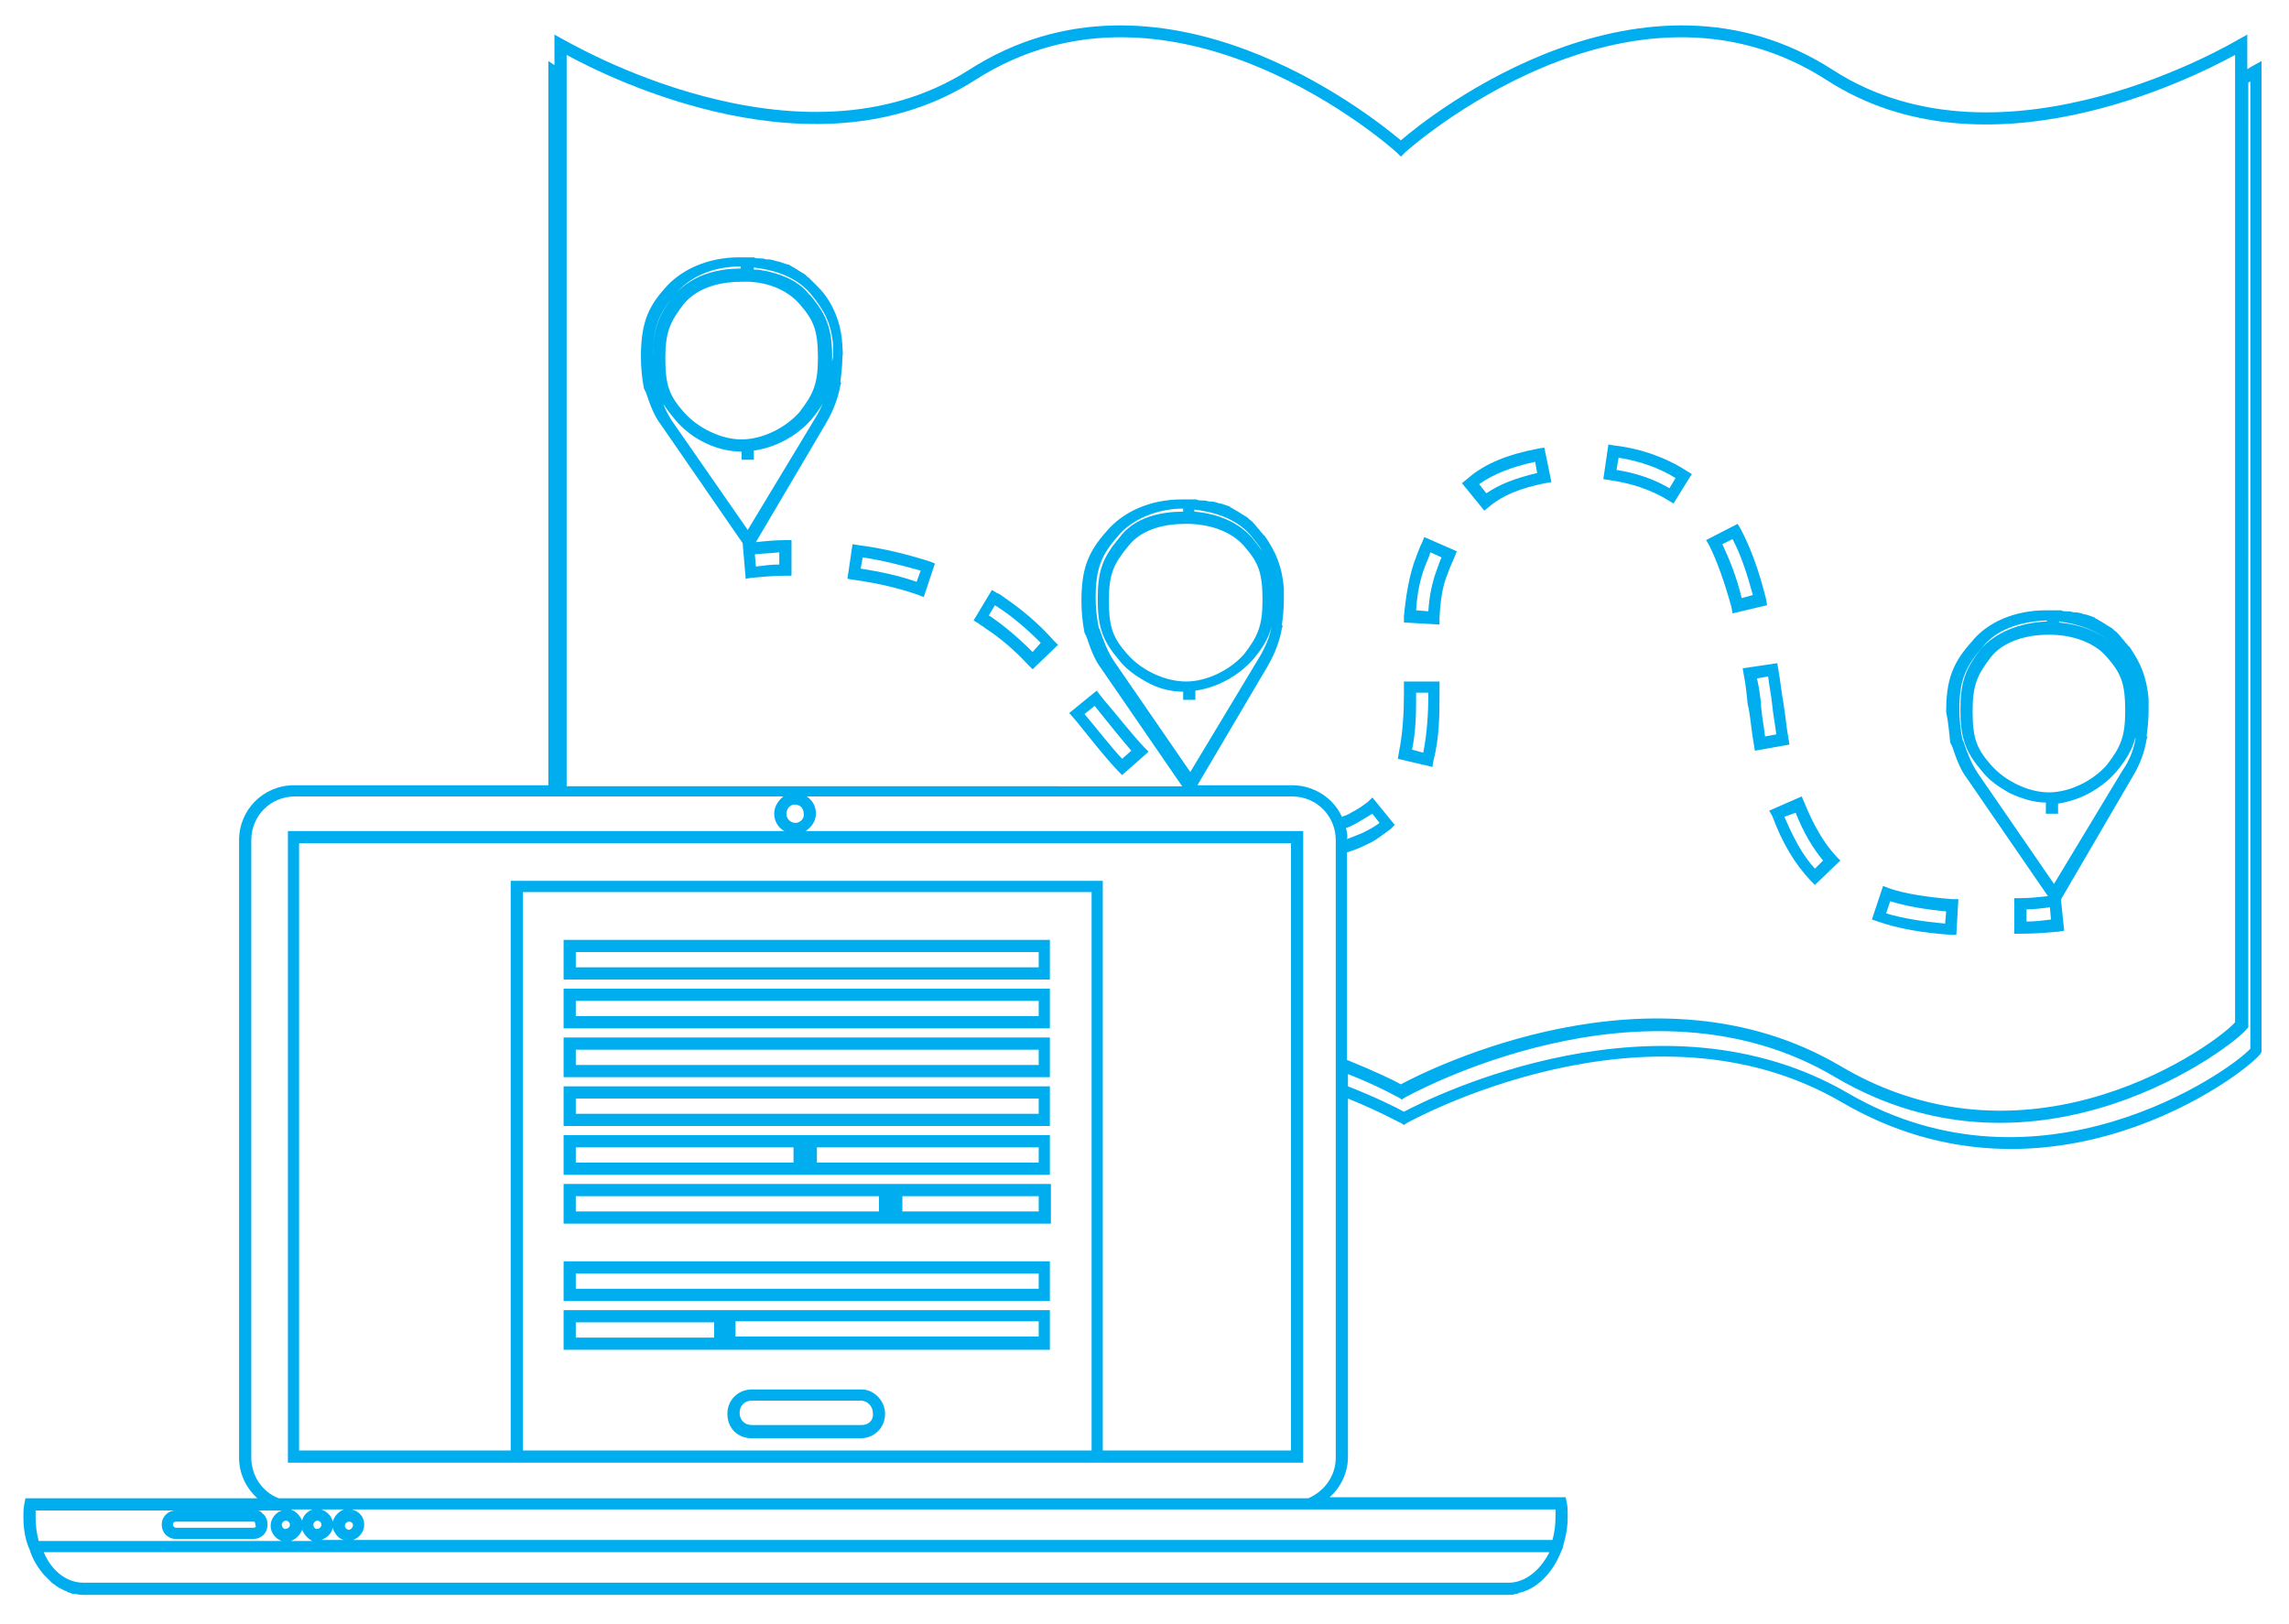<?xml version="1.0" encoding="utf-8"?>
<!-- Generator: Adobe Illustrator 25.2.1, SVG Export Plug-In . SVG Version: 6.00 Build 0)  -->
<svg version="1.1" id="Layer_1" xmlns="http://www.w3.org/2000/svg" xmlns:xlink="http://www.w3.org/1999/xlink" x="0px" y="0px"
	 viewBox="0 0 225 159.7" style="enable-background:new 0 0 225 159.7;" xml:space="preserve">
<style type="text/css">
	.st0{fill:#00AEEF;}
</style>
<g>
	<path class="st0" d="M221.4,6.5c0,0-0.2,0.1-0.5,0.3V3.4L220,3.9c-0.2,0.1-23,13.8-39.8,3c-18.7-12.1-39.5,4.3-42.5,6.9
		c-3.1-2.6-23.7-19-42.5-6.9c-16.8,10.7-39.5-2.9-39.8-3l-0.9-0.5v3L53.9,6v71.2H28.9c-3,0-5.4,2.4-5.4,5.4v60.7c0,1.6,0.7,3,1.8,4
		H2.5l-0.1,0.5c-0.1,0.5-0.1,0.9-0.1,1.4c0,0.8,0.1,1.6,0.3,2.3h0l0.2,0.6l0.1,0.2c0,0,0,0,0,0c0.3,1,0.8,1.8,1.4,2.5
		c0,0,0.1,0.1,0.1,0.1c0.2,0.2,0.4,0.4,0.5,0.5c0.1,0.1,0.1,0.1,0.2,0.2c0.1,0.1,0.3,0.2,0.4,0.3c0.1,0.1,0.2,0.1,0.3,0.2
		c0.2,0.1,0.4,0.2,0.6,0.3c0.1,0,0.1,0,0.2,0.1c0.2,0.1,0.4,0.1,0.5,0.2c0.1,0,0.2,0,0.2,0c0.2,0,0.5,0.1,0.8,0.1h140.1
		c0.3,0,0.5,0,0.8-0.1c0.1,0,0.2,0,0.3-0.1c0.1,0,0.3-0.1,0.4-0.1c1.5-0.5,2.8-1.8,3.6-3.6c0.1-0.2,0.2-0.5,0.3-0.7l0.1-0.4l0.1-0.4
		h0c0.2-0.7,0.3-1.5,0.3-2.3c0-0.5,0-1-0.1-1.4l-0.1-0.5h-23.2c1.1-1,1.8-2.4,1.8-4V108c3.2,1.3,5.1,2.4,5.2,2.4l0.3,0.2l0.3-0.2
		c0.2-0.1,23.7-13.2,42.8-2h0c20.3,11.8,39.6-2.8,41.1-4.8l0.1-0.2V6L221.4,6.5z M3.5,149.2c0-0.3,0-0.5,0-0.7h24.2
		c-0.6,0.2-1.1,0.8-1.1,1.5c0,0.7,0.5,1.3,1.1,1.5H3.8C3.6,150.7,3.5,150,3.5,149.2z M27.7,149.9c0-0.2,0.2-0.4,0.4-0.4
		c0.2,0,0.4,0.2,0.4,0.4c0,0.2-0.2,0.4-0.4,0.4C27.9,150.4,27.7,150.1,27.7,149.9z M29.7,150.4c0.2,0.5,0.6,0.9,1,1.1h-2.1
		C29.1,151.3,29.5,150.9,29.7,150.4z M30.8,149.9c0-0.2,0.2-0.4,0.4-0.4c0.2,0,0.4,0.2,0.4,0.4c0,0.2-0.2,0.4-0.4,0.4
		C31,150.4,30.8,150.1,30.8,149.9z M33.8,151.4h-2.2c0.5-0.2,1-0.6,1.1-1.2C32.9,150.8,33.3,151.3,33.8,151.4z M34.3,150.4
		c-0.2,0-0.4-0.2-0.4-0.4c0-0.2,0.2-0.4,0.4-0.4c0.3,0,0.4,0.2,0.4,0.4C34.7,150.1,34.5,150.4,34.3,150.4z M32.7,149.6
		c-0.1-0.6-0.6-1-1.1-1.2h2.2C33.3,148.6,32.9,149,32.7,149.6z M29.7,149.5c-0.2-0.5-0.6-0.9-1.1-1.1h2.1
		C30.2,148.6,29.8,149,29.7,149.5z M148.3,155.6H8.2c-1.6,0-3.1-1.1-3.9-3h148C151.4,154.4,149.9,155.6,148.3,155.6z M152.9,148.4
		c0,0.2,0,0.5,0,0.7c0,0.8-0.1,1.6-0.3,2.3H34.7c0.6-0.2,1.1-0.8,1.1-1.5c0-0.8-0.5-1.3-1.2-1.5H152.9z M131.3,143.3
		c0,1.8-1.1,3.3-2.7,4H27.4c-1.6-0.6-2.7-2.2-2.7-4V82.6c0-2.4,1.9-4.3,4.3-4.3h48c-0.5,0.4-0.9,1-0.9,1.7c0,0.7,0.4,1.4,1,1.7H28.3
		v62.1h22h58.2h19.6V81.7H79.2c0.6-0.4,1-1,1-1.7c0-0.7-0.3-1.3-0.9-1.7H127c2.4,0,4.3,1.9,4.3,4.3V143.3z M50.2,86.6v56H29.4V82.9
		h97.5v59.7h-18.5v-56H50.2z M107.3,87.7v54.9H51.4V87.7H107.3z M78.2,80.9c-0.4,0-0.9-0.3-0.9-0.9c0-0.4,0.3-0.9,0.8-0.9
		c0.6,0,0.9,0.4,0.9,0.9C79.1,80.4,78.7,80.9,78.2,80.9z M125.2,58.9c0-0.1,0-0.2,0-0.3C125.2,58.7,125.2,58.8,125.2,58.9
		C125.2,58.9,125.2,58.9,125.2,58.9z M110.8,64.3c-1.4-1.6-1.8-2.6-1.8-5.3c0-2.6,0.5-3.6,1.9-5.3c1.4-1.8,3.8-2.2,5.7-2.2
		c2.4,0,4.5,0.8,5.7,2.2c1.4,1.6,1.8,2.6,1.8,5.3c0,2.6-0.5,3.6-1.8,5.3c-1.4,1.6-3.7,2.7-5.7,2.7C114.5,67,112.2,65.9,110.8,64.3z
		 M123.1,52.9c-1.3-1.5-3.3-2.4-5.7-2.6v-0.2c1.6,0.2,4,0.7,5.6,2.6c0.4,0.5,0.8,1,1.1,1.5C123.8,53.8,123.5,53.4,123.1,52.9z
		 M116.3,50.3c-2.1,0-4.8,0.5-6.3,2.6c0,0,0,0,0,0c0,0,0,0,0,0c0,0,0,0,0,0c0,0,0,0,0,0c-1.6,1.9-2.1,3.2-2.1,6c0,2.8,0.5,4.1,2.1,6
		c0,0,0,0,0,0c0,0,0,0,0,0c0,0,0,0,0,0c0,0,0,0,0,0c0.7,0.9,1.7,1.6,2.8,2.2c1.1,0.6,2.3,0.9,3.5,0.9v0.8h0.6h0.6v-0.9
		c2.1-0.3,4.2-1.4,5.7-3.1c1-1.2,1.5-2.1,1.8-3.2c-0.2,1-0.6,2-1.2,3L117,75.9l0,0l0,0L109.5,65c-0.6-0.9-1-1.9-1.4-3.1l-0.1-0.2
		c-0.2-1-0.3-2-0.3-2.9c0-2.8,0.5-4.2,2.2-6.1c1.3-1.6,3.8-2.7,6.4-2.7V50.3z M127,77.2h-9.3l6.9-11.7c0.7-1.2,1.2-2.5,1.4-3.7
		l0.1-0.3l-0.1,0c0.1-0.8,0.2-1.6,0.2-2.5c0-0.4,0-0.8,0-1.2c-0.2-2.2-0.8-3.5-1.8-5c-0.1-0.1-0.1-0.2-0.2-0.2
		c-0.1-0.2-0.3-0.3-0.4-0.5c0,0,0,0,0,0c0,0,0,0,0,0c0,0,0,0,0,0c-0.2-0.2-0.4-0.5-0.6-0.7c-0.1-0.1-0.1-0.1-0.2-0.2
		c-0.2-0.1-0.3-0.3-0.5-0.4c-0.2-0.1-0.3-0.2-0.5-0.3c-0.1-0.1-0.2-0.1-0.3-0.2c-0.2-0.1-0.5-0.3-0.7-0.4c0,0-0.1,0-0.1-0.1
		c-0.3-0.1-0.6-0.2-0.9-0.3c0,0,0,0-0.1,0c-0.3-0.1-0.6-0.2-0.9-0.2c-0.1,0-0.1,0-0.2,0c-0.2-0.1-0.5-0.1-0.7-0.1
		c-0.2,0-0.3,0-0.5-0.1c-0.1,0-0.3,0-0.4,0c-0.2,0-0.3,0-0.5,0l-0.6,0v0c-3,0-5.7,1.2-7.3,3.1c-1.9,2.1-2.5,3.8-2.5,6.9
		c0,1,0.1,2.1,0.3,3.1l0,0l0.2,0.4c0.4,1.2,0.8,2.3,1.5,3.2l7.9,11.5H55.7V5.4c4.4,2.4,24.6,12.4,40.1,2.5
		c19.6-12.6,41.3,6.9,41.5,7.1l0.4,0.4l0.4-0.4c0.2-0.2,22-19.7,41.5-7.1c15.5,10,35.7-0.1,40.1-2.5v95.1c-1.7,2-19.9,15.5-38.8,4.3
		l0,0c-18.3-10.8-40.4,0.3-43.2,1.8c-0.7-0.4-2.6-1.3-5.3-2.4V83.8c0.7-0.2,1.4-0.5,2-0.8c0.9-0.4,1.6-1,2.3-1.5l0.4-0.4l-2.2-2.7
		l-0.4,0.4c-0.5,0.4-1.1,0.8-1.7,1.1c-0.3,0.2-0.6,0.3-0.9,0.4C131.1,78.5,129.2,77.2,127,77.2z M132.3,81.4
		c0.4-0.1,0.7-0.3,1.1-0.5c0.5-0.3,1-0.6,1.5-0.9l0.7,0.9c-0.5,0.4-1.1,0.7-1.7,1c-0.5,0.2-1,0.4-1.5,0.6v0
		C132.5,82.2,132.4,81.8,132.3,81.4z M221.2,103.1c-2.1,2.3-20.7,15.3-39.5,4.4h0c-18.5-10.8-40.9,0.3-43.7,1.8
		c-0.7-0.4-2.7-1.4-5.5-2.5v-1.2c3.1,1.2,4.9,2.3,5,2.3l0.3,0.2l0.3-0.2c0.2-0.1,23.5-13.2,42.3-2l0,0c20,11.8,39.4-3.2,40.5-4.8
		l0.1-0.1V8.1c0.1,0,0.2-0.1,0.2-0.1V103.1z"/>
	<path class="st0" d="M191.7,73l0.2,0.4c0.4,1.2,0.8,2.3,1.5,3.2l7.9,11.5c-0.9,0.1-1.8,0.2-2.7,0.2h-0.6v3.5h0.6
		c1.3,0,2.5-0.1,3.7-0.2l0.6-0.1l-0.3-2.9l0-0.2l7-12c0.8-1.3,1.2-2.5,1.4-3.7l0.1-0.3l-0.1,0c0.1-0.8,0.2-1.6,0.2-2.5
		c0-0.4,0-0.8,0-1.2c-0.2-2.2-0.8-3.5-1.8-5c-0.1-0.1-0.1-0.2-0.2-0.2c-0.1-0.2-0.3-0.3-0.4-0.5c0,0,0,0,0,0c0,0,0,0,0,0
		c0,0,0,0,0,0c-0.2-0.2-0.4-0.5-0.6-0.7c-0.1-0.1-0.1-0.1-0.2-0.2c-0.2-0.1-0.3-0.3-0.5-0.4c-0.2-0.1-0.3-0.2-0.5-0.3
		c-0.1-0.1-0.2-0.1-0.3-0.2c-0.2-0.1-0.5-0.3-0.7-0.4c0,0-0.1,0-0.1-0.1c-0.3-0.1-0.6-0.2-0.9-0.3c0,0,0,0-0.1,0
		c-0.3-0.1-0.6-0.2-0.9-0.2c-0.1,0-0.1,0-0.2,0c-0.2-0.1-0.5-0.1-0.7-0.1c-0.2,0-0.3,0-0.5-0.1c-0.1,0-0.3,0-0.4,0
		c-0.2,0-0.3,0-0.5,0l-0.6,0v0c-3.1,0-5.8,1.2-7.3,3.1c-1.9,2.1-2.5,3.8-2.5,6.9C191.5,70.9,191.6,72,191.7,73L191.7,73z
		 M199.2,90.6v-1.2c0.8,0,1.5-0.1,2.3-0.2l0.1,1.2C200.8,90.5,200,90.6,199.2,90.6z M195.7,75.2c-1.4-1.6-1.8-2.6-1.8-5.3
		c0-2.6,0.5-3.6,1.8-5.3c1.1-1.4,3.2-2.2,5.7-2.2c2.4,0,4.5,0.8,5.7,2.2c1.4,1.6,1.8,2.6,1.8,5.3c0,2.6-0.5,3.6-1.8,5.3
		c-1.4,1.6-3.7,2.7-5.7,2.7C199.4,77.9,197.1,76.8,195.7,75.2z M202.4,61.1c1.5,0.2,3.7,0.7,5.3,2.3c-1.3-1.3-3.2-2-5.3-2.2V61.1z
		 M194.8,63.7c1.3-1.7,3.6-2.6,6.4-2.7v0.1C198.5,61.2,196.2,62.2,194.8,63.7C194.9,63.8,194.8,63.8,194.8,63.7
		c-1.6,2-2.1,3.3-2.1,6.1c0,2.8,0.5,4.1,2.1,6c0,0,0,0,0,0c0,0,0,0,0,0c0,0,0,0,0,0c0,0,0,0,0,0c0.7,0.9,1.7,1.6,2.8,2.2
		c1.1,0.5,2.3,0.9,3.5,0.9V80h0.6h0.6v-1c2.1-0.3,4.2-1.4,5.7-3.1c1-1.2,1.6-2.2,1.9-3.4l0,0.2c-0.2,1.1-0.6,2.1-1.3,3.1l-6.7,11.1
		l0,0l0,0l-7.5-10.9c-0.6-0.9-1-1.9-1.4-3.1l-0.1-0.2c-0.2-1-0.3-2-0.3-2.9C192.6,67,193.1,65.7,194.8,63.7z"/>
	<path class="st0" d="M82.8,33.9c-0.1-1.8-0.6-3.1-1.3-4.3c-0.3-0.5-0.7-1-1.1-1.4c0,0,0,0-0.1-0.1c-0.2-0.2-0.4-0.4-0.6-0.6
		c-0.1-0.1-0.1-0.1-0.2-0.2c-0.2-0.1-0.3-0.3-0.5-0.4c-0.2-0.1-0.3-0.2-0.5-0.3c-0.1-0.1-0.2-0.1-0.3-0.2c-0.2-0.1-0.5-0.3-0.7-0.4
		c0,0-0.1,0-0.1,0c-0.3-0.1-0.6-0.2-0.9-0.3c0,0,0,0-0.1,0c-0.3-0.1-0.6-0.2-0.9-0.2c-0.1,0-0.1,0-0.2,0c-0.2-0.1-0.5-0.1-0.7-0.1
		c-0.2,0-0.3,0-0.5-0.1c-0.1,0-0.3,0-0.4,0c-0.2,0-0.3,0-0.5,0l-0.6,0v0c-3,0-5.7,1.2-7.3,3.1C63.6,30.3,63,32,63,35.1
		c0,1,0.1,2.1,0.3,3.1l0,0l0.2,0.4c0.4,1.2,0.8,2.3,1.5,3.2l8,11.6l0,0l0.3,3.5l0.6-0.1c1.1-0.1,2.2-0.2,3.3-0.2h0.6v-3.5h-0.6
		c-1,0-2,0.1-2.9,0.2l6.9-11.7c0.7-1.2,1.2-2.5,1.4-3.7l0.1-0.3l-0.1,0c0.1-0.8,0.2-1.6,0.2-2.5C82.9,34.7,82.8,34.3,82.8,33.9z
		 M78.6,29.9c1.4,1.6,1.8,2.6,1.8,5.3c0,2.6-0.5,3.6-1.8,5.3c-1.4,1.6-3.7,2.7-5.7,2.7c-2,0-4.3-1.1-5.7-2.7
		c-1.4-1.6-1.8-2.6-1.8-5.3c0-2.6,0.5-3.6,1.8-5.3c1.5-1.8,3.9-2.2,5.7-2.2C75.3,27.6,77.4,28.5,78.6,29.9z M66.4,28.9
		c1.4-1.7,3.7-2.7,6.4-2.7v0.2c-2,0-4.7,0.5-6.5,2.6c-1.6,2-2.1,3.3-2.1,6c0,0,0,0,0,0C64.2,32.2,64.7,30.9,66.4,28.9z M73.5,53.1
		L73.5,53.1L73.5,53.1L73.5,53.1z M76.6,54.3v1.2c-0.8,0-1.5,0.1-2.3,0.2l-0.1-1.2C75,54.4,75.8,54.4,76.6,54.3z M81.5,37.5
		l-0.1,0.4C81.2,39,80.8,40,80.2,41l-6.7,11.1l0,0l0,0L66,41.3c-0.3-0.5-0.6-1-0.8-1.6c0.3,0.5,0.7,1,1.2,1.6
		c1.6,1.9,4.1,3.1,6.5,3.1v0.8h0.6h0.6v-0.9c2.1-0.3,4.2-1.4,5.6-3c1.7-2,2.1-3.3,2.1-6.1c0-2.8-0.5-4.2-2.1-6.1
		c-0.1-0.1-0.1-0.1-0.2-0.2c-1.1-1.4-2.9-2-4.4-2.3c0,0-0.1,0-0.1,0c-0.3-0.1-0.6-0.1-0.9-0.1v-0.2c1.6,0.2,4,0.7,5.6,2.6
		c1.3,1.6,2,2.8,2.2,5.1c0,0.3,0,0.7,0,1C81.7,36,81.6,36.7,81.5,37.5z"/>
	<path class="st0" d="M164,49.2l0.5,0.3l1.8-2.9l-0.5-0.3c-2-1.3-4.5-2.2-7.1-2.5l-0.6-0.1l-0.5,3.4l0.6,0.1
		C160.4,47.5,162.4,48.2,164,49.2z M159.1,45c2,0.3,4,1,5.6,2l-0.6,1c-1.5-0.9-3.3-1.5-5.2-1.8L159.1,45z"/>
	<path class="st0" d="M146.4,49.8c1.3-1.1,3-1.8,5.5-2.3l0.6-0.1l-0.7-3.4l-0.6,0.1c-3.1,0.6-5.3,1.5-7,3l-0.5,0.4l2.2,2.7
		L146.4,49.8z M150.9,45.4l0.2,1.1c-2.1,0.5-3.7,1.1-5,2l-0.7-0.9C146.8,46.6,148.6,45.9,150.9,45.4z"/>
	<path class="st0" d="M141.5,60.7c0.1-1.8,0.3-3.1,0.8-4.3c0.2-0.6,0.5-1.2,0.7-1.7l0.2-0.5l-3.2-1.4l-0.2,0.5
		c-0.3,0.6-0.5,1.2-0.8,2c-0.5,1.5-0.8,3.2-1,5.3l0,0.6l3.5,0.2L141.5,60.7z M140.4,60.1l-1.2-0.1c0.1-1.7,0.4-3.1,0.9-4.4
		c0.2-0.5,0.4-0.9,0.5-1.3l1.1,0.5c-0.2,0.4-0.3,0.8-0.5,1.3C140.8,57.2,140.5,58.5,140.4,60.1z"/>
	<path class="st0" d="M84.4,53.6l-0.6-0.1l-0.5,3.4l0.6,0.1c2.2,0.3,4.4,0.8,6.4,1.5l0.5,0.2l1.1-3.3l-0.5-0.2
		C89.2,54.5,86.8,53.9,84.4,53.6z M90.1,57.2c-1.7-0.6-3.6-1-5.5-1.3l0.2-1.1c2,0.3,3.9,0.8,5.7,1.3L90.1,57.2z"/>
	<path class="st0" d="M105.8,70.9c1.3,1.6,2.6,3.3,4.1,4.9l0.4,0.4l2.6-2.3l-0.4-0.4c-1.4-1.5-2.7-3.2-4-4.7l-0.7-0.9l-2.7,2.2
		L105.8,70.9z M107.6,69.4L107.6,69.4c1.2,1.5,2.4,3,3.6,4.4l-0.9,0.8c-1.3-1.4-2.5-3-3.7-4.4l0,0L107.6,69.4z"/>
	<path class="st0" d="M170.2,59.7l0.1,0.6l3.4-0.8l-0.1-0.6c-0.7-2.8-1.5-5-2.5-6.9l-0.3-0.5l-3.1,1.6l0.3,0.5
		C168.8,55.2,169.5,57.2,170.2,59.7z M170.3,53c0.8,1.5,1.4,3.3,2,5.5l-1.1,0.3c-0.5-2.1-1.2-3.8-1.9-5.3L170.3,53z"/>
	<path class="st0" d="M140.9,74.8c0.6-2.3,0.6-4.7,0.6-6.5l0-1.3l-3.5,0l0,1.3c0,1.6-0.1,3.8-0.5,5.7l-0.1,0.6l3.4,0.8L140.9,74.8z
		 M139.9,74l-1.1-0.3c0.4-1.9,0.4-3.8,0.4-5.4l0-0.2l1.2,0l0,0.2C140.4,69.9,140.3,72,139.9,74z"/>
	<path class="st0" d="M98.8,58.8c-0.3-0.2-0.5-0.4-0.8-0.5L97.5,58l-1.8,3l0.5,0.3c0.2,0.2,0.5,0.3,0.7,0.5c1.4,0.9,2.8,2.1,4.2,3.6
		l0.4,0.4l2.5-2.4l-0.4-0.4C102,61.2,100.4,59.9,98.8,58.8z M101.5,64.1c-1.4-1.4-2.7-2.5-4-3.4c-0.1-0.1-0.2-0.1-0.3-0.2l0.6-1
		c0.1,0.1,0.2,0.1,0.3,0.2c1.4,0.9,2.8,2.1,4.2,3.5L101.5,64.1z"/>
	<path class="st0" d="M174.2,80.2c1,2.7,2.2,4.7,3.8,6.4l0.4,0.4l2.5-2.4l-0.4-0.4c-1.2-1.3-2.2-3-3.1-5.2l-0.3-0.7l-3.2,1.4
		L174.2,80.2z M176.5,79.9c0.8,2,1.7,3.5,2.7,4.7l-0.8,0.8c-1.2-1.3-2.1-3-3-5.1L176.5,79.9z"/>
	<path class="st0" d="M171.4,66.3c0.2,1,0.3,2,0.4,3l0.1,0.4c0.2,1.2,0.3,2.4,0.5,3.5l0.1,0.6l3.4-0.6l-0.1-0.6
		c-0.2-1.1-0.3-2.3-0.5-3.5c-0.2-1.1-0.3-2.2-0.5-3.3l-0.1-0.6l-3.4,0.5L171.4,66.3z M173.8,66.5c0.1,0.9,0.3,1.8,0.4,2.8
		c0.1,1,0.3,2,0.4,2.9l-1.1,0.2c-0.1-0.9-0.3-1.9-0.4-3l0-0.3c-0.1-0.8-0.2-1.6-0.4-2.4L173.8,66.5z"/>
	<path class="st0" d="M191.7,91.9l0.6,0l0.2-3.5l-0.6,0c-2.4-0.2-4.6-0.5-6.3-1.1l-0.5-0.2l-1.1,3.3l0.6,0.2
		C186.6,91.3,188.9,91.7,191.7,91.9z M185.8,88.6c1.6,0.5,3.4,0.8,5.5,1l-0.1,1.2c-2.2-0.2-4.1-0.5-5.8-1L185.8,88.6z"/>
	<path class="st0" d="M24.9,148.5h-7.6c-0.8,0-1.4,0.6-1.4,1.4c0,0.8,0.6,1.4,1.4,1.4h7.6c0.8,0,1.4-0.6,1.4-1.4
		c0-0.5-0.2-0.9-0.5-1.1C25.6,148.5,25.2,148.4,24.9,148.5z M24.9,150.2h-7.6c-0.1,0-0.3-0.1-0.3-0.3s0.1-0.3,0.3-0.3h7.6l0.1,0l0,0
		c0,0,0.1,0.1,0.1,0.3C25.2,150.1,25.1,150.2,24.9,150.2z"/>
	<path class="st0" d="M103.3,97.2H55.4v3.9h47.8V97.2z M102.1,99.9H56.6v-1.5h45.5V99.9z"/>
	<path class="st0" d="M103.3,102H55.4v3.9h47.8V102z M102.1,104.7H56.6v-1.5h45.5V104.7z"/>
	<path class="st0" d="M103.3,106.8H55.4v3.9h47.8V106.8z M102.1,109.5H56.6V108h45.5V109.5z"/>
	<path class="st0" d="M79.1,115.5h24.1v-3.9H79.1h0H55.4v3.9H79.1L79.1,115.5z M80.3,112.8h21.8v1.5H80.3V112.8z M78,114.3H56.6
		v-1.5H78V114.3z"/>
	<path class="st0" d="M87.6,120.3h15.7v-3.9H87.6h-0.1H55.4v3.9H87.6L87.6,120.3z M88.7,117.6h13.4v1.5H88.7V117.6z M86.4,119.1
		H56.6v-1.5h29.8V119.1z"/>
	<path class="st0" d="M103.3,124H55.4v3.9h47.8V124z M102.1,126.7H56.6v-1.5h45.5V126.7z"/>
	<path class="st0" d="M71.3,132.7h31.9v-3.9H71.3h-0.2H55.4v3.9h15.7H71.3z M72.3,129.9h29.8v1.5H72.3V129.9z M70.2,131.5H56.6v-1.5
		h13.6V131.5z"/>
	<path class="st0" d="M103.3,92.4H55.4v3.9h47.8V92.4z M102.1,95.1H56.6v-1.5h45.5V95.1z"/>
	<path class="st0" d="M84.7,136.6H73.9c-1.3,0-2.4,1-2.4,2.4s1,2.4,2.4,2.4h10.7c1.3,0,2.4-1,2.4-2.4
		C87,137.7,85.9,136.6,84.7,136.6z M84.7,140.1H73.9c-0.7,0-1.2-0.5-1.2-1.2s0.5-1.2,1.2-1.2h10.7c0.7,0,1.2,0.6,1.2,1.2
		C85.9,139.6,85.4,140.1,84.7,140.1z"/>
</g>
</svg>
